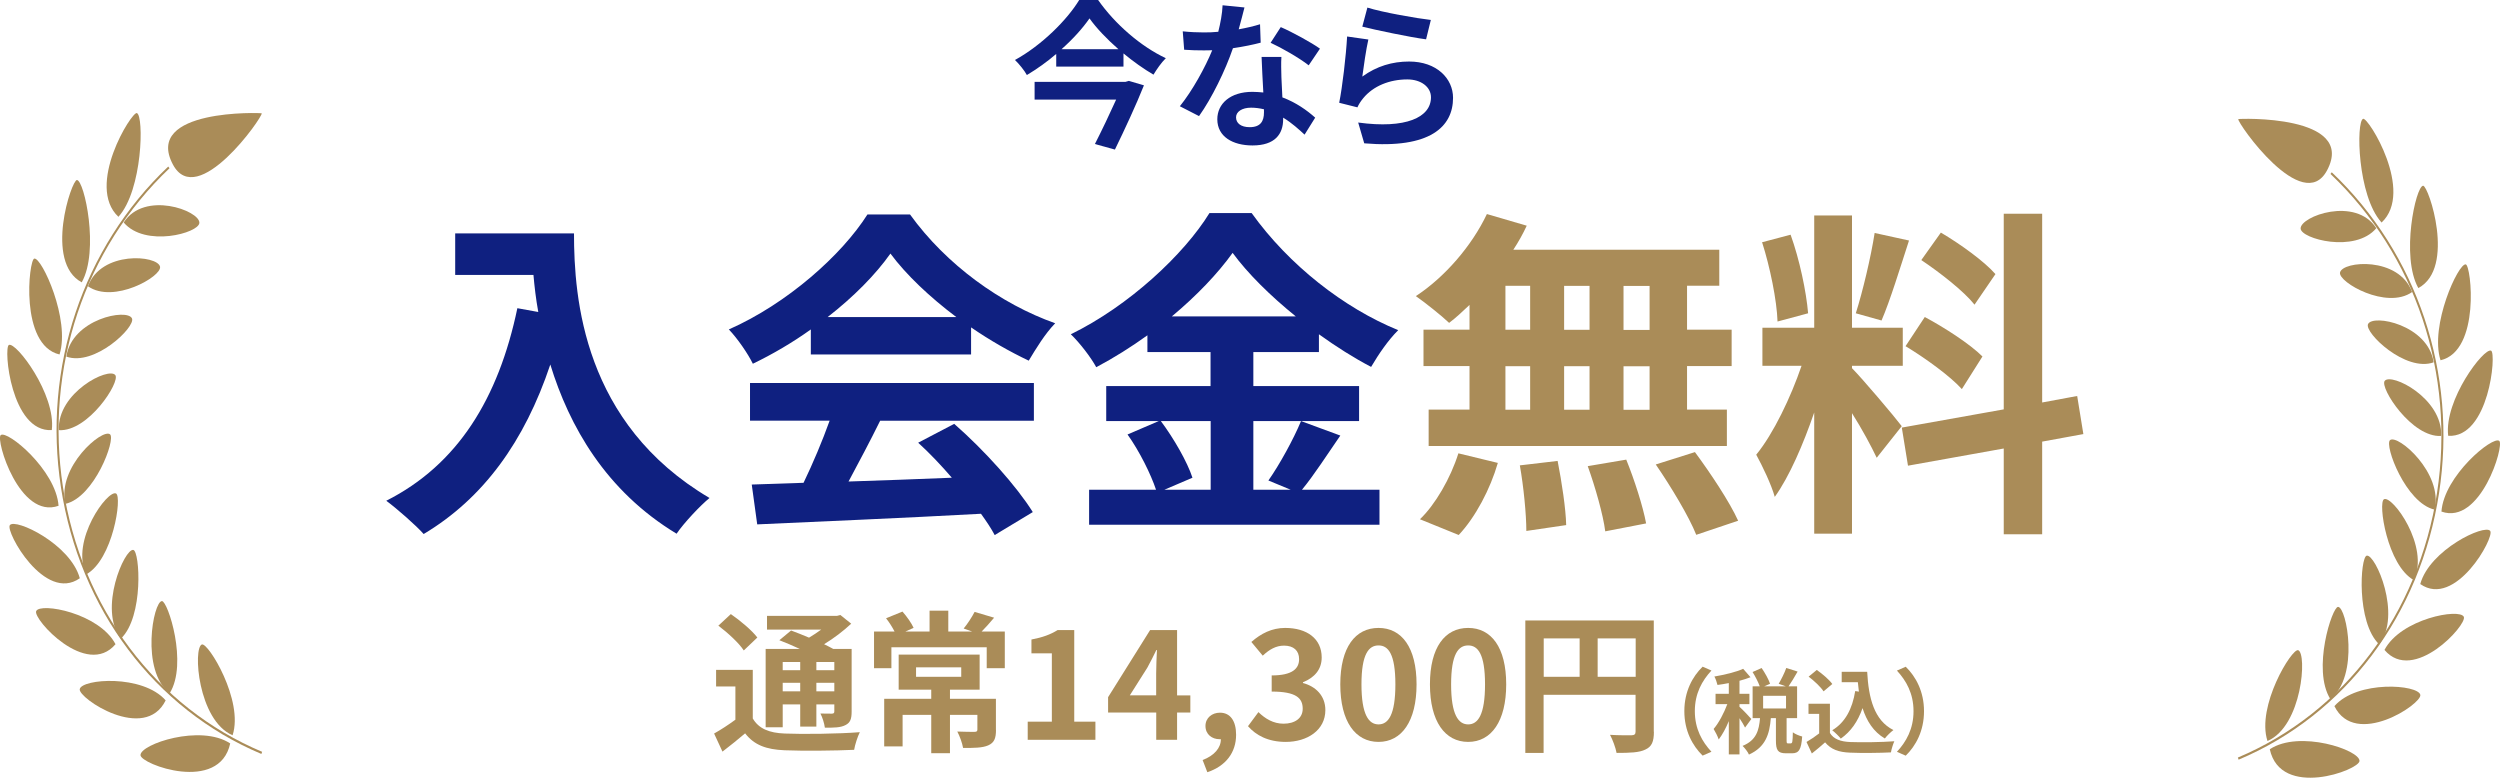 <?xml version="1.0" encoding="UTF-8"?><svg id="_レイヤー_1" xmlns="http://www.w3.org/2000/svg" viewBox="0 0 388.46 120.84"><defs><style>.cls-1{fill:#aa8c58;}.cls-2{fill:#0f2080;}</style></defs><g><path class="cls-2" d="M89.19,36.26c0,10.08,1.44,29.54,21.06,41.12-1.39,1.12-4,3.89-5.12,5.55-11.04-6.67-16.69-16.75-19.62-26.29-4,11.95-10.4,20.8-19.68,26.34-1.17-1.33-4.16-3.95-5.81-5.17,11.09-5.6,17.44-15.89,20.37-29.92l3.25,.59c-.37-2.03-.59-3.95-.75-5.76h-12.16v-6.45h18.45Z"/><path class="cls-2" d="M125.99,51.19c-2.83,2.03-5.92,3.84-9.01,5.33-.75-1.55-2.4-3.95-3.73-5.33,9.07-4,17.55-11.57,21.54-17.87h6.61c5.65,7.84,14.13,13.92,22.56,16.91-1.6,1.65-2.99,3.95-4.11,5.81-2.93-1.39-6.03-3.15-8.96-5.17v4.21h-24.9v-3.89Zm-9.44,8.32h44.1v5.87h-23.89c-1.55,3.15-3.31,6.45-4.91,9.44,5.12-.16,10.61-.37,16.05-.59-1.65-1.92-3.47-3.84-5.23-5.44l5.6-2.93c4.75,4.16,9.71,9.71,12.21,13.71l-5.92,3.57c-.53-1.01-1.28-2.13-2.13-3.31-12.53,.69-25.71,1.23-34.77,1.65l-.85-6.19,8.05-.27c1.44-2.99,2.93-6.51,4.05-9.65h-12.37v-5.87Zm32.05-10.24c-4.11-3.09-7.79-6.56-10.24-9.87-2.29,3.25-5.71,6.72-9.76,9.87h20Z"/><path class="cls-2" d="M208.27,67.67c-2.03,2.93-4.11,6.19-5.97,8.43h12.05v5.44h-45.12v-5.44h10.4c-.8-2.4-2.56-5.97-4.43-8.59l4.85-2.08h-8.16v-5.44h16.21v-5.28h-9.81v-2.61c-2.51,1.81-5.23,3.52-7.95,4.96-.8-1.49-2.56-3.79-3.95-5.12,9.07-4.43,17.6-12.43,21.54-18.83h6.56c5.76,8.05,14.35,14.77,22.77,18.19-1.6,1.6-3.04,3.73-4.21,5.71-2.67-1.39-5.44-3.15-8.11-5.07v2.77h-10.19v5.28h16.43v5.44h-16.43v10.67h5.81l-3.47-1.44c1.76-2.51,3.89-6.4,5.07-9.23l6.08,2.24Zm-27.89-2.24c2.03,2.72,4.11,6.35,4.91,8.8l-4.37,1.87h7.2v-10.67h-7.73Zm20.96-16.27c-3.95-3.2-7.47-6.67-9.81-9.87-2.29,3.2-5.6,6.67-9.44,9.87h19.25Z"/><path class="cls-1" d="M228.32,47.4c-1.07,1.01-2.08,1.97-3.15,2.77-1.17-1.12-3.73-3.15-5.17-4.16,4.48-2.93,8.69-7.79,11.04-12.75l6.19,1.81c-.59,1.28-1.28,2.51-2.08,3.73h32v5.6h-5.01v6.83h6.93v5.65h-6.93v6.77h6.19v5.65h-46.34v-5.65h6.35v-6.77h-7.15v-5.65h7.15v-3.84Zm-7.68,33.28c2.35-2.24,4.75-6.35,5.97-10.24l6.13,1.49c-1.17,4.05-3.47,8.43-6.08,11.2l-6.03-2.45Zm13.28-29.44h3.84v-6.83h-3.84v6.83Zm0,12.43h3.84v-6.77h-3.84v6.77Zm8.11,7.95c.64,3.25,1.28,7.47,1.33,9.97l-6.19,.91c0-2.56-.43-6.93-1.01-10.19l5.87-.69Zm4.96-20.37v-6.83h-3.95v6.83h3.95Zm-3.95,5.65v6.77h3.95v-6.77h-3.95Zm9.65,14.51c1.28,3.15,2.61,7.31,3.09,9.92l-6.35,1.23c-.32-2.56-1.55-6.88-2.72-10.13l5.97-1.01Zm3.63-26.98h-4.05v6.83h4.05v-6.83Zm0,12.48h-4.05v6.77h4.05v-6.77Zm7.04,13.33c2.4,3.25,5.39,7.73,6.72,10.67l-6.51,2.19c-1.12-2.83-3.95-7.52-6.29-10.93l6.08-1.92Z"/><path class="cls-1" d="M291.61,71.13c-.8-1.71-2.29-4.48-3.84-6.93v18.72h-5.87v-18.83c-1.71,4.96-3.84,9.92-6.13,13.12-.53-1.92-1.92-4.8-2.88-6.56,2.67-3.25,5.39-8.96,7.04-13.81h-6.08v-5.92h8.05v-17.44h5.87v17.44h7.89v5.92h-7.89v.37c1.55,1.55,6.61,7.52,7.73,9.01l-3.89,4.91Zm-15.41-21.17c-.11-3.31-1.17-8.48-2.4-12.32l4.43-1.17c1.39,3.84,2.45,8.91,2.72,12.21l-4.75,1.28Zm20.43-12.59c-1.39,4.27-2.93,9.33-4.27,12.43l-4-1.12c1.07-3.36,2.35-8.75,2.93-12.48l5.33,1.17Zm20.69,31.25v14.4h-5.97v-13.33l-14.88,2.67-.96-5.92,15.84-2.83v-30.4h5.97v29.33l5.44-1.01,.96,5.92-6.4,1.17Zm-18.24-19.36c3.09,1.65,7.04,4.21,8.96,6.13l-3.2,5.07c-1.76-1.97-5.65-4.8-8.75-6.67l2.99-4.53Zm7.73-1.92c-1.65-2.08-5.33-4.96-8.27-6.93l3.04-4.27c2.99,1.76,6.77,4.48,8.48,6.45l-3.25,4.75Z"/></g><g><path class="cls-1" d="M116.97,111.64c.92,1.58,2.55,2.25,4.97,2.34,2.81,.12,8.42,.05,11.66-.21-.33,.66-.76,1.96-.88,2.74-2.91,.14-7.92,.19-10.81,.07-2.84-.12-4.71-.8-6.13-2.63-1.09,.92-2.2,1.84-3.52,2.84l-1.3-2.81c1.02-.57,2.22-1.35,3.31-2.15v-5.16h-3v-2.58h5.7v7.54Zm-1.4-10.57c-.73-1.14-2.51-2.77-3.95-3.85l1.94-1.8c1.44,.99,3.26,2.51,4.12,3.64l-2.11,2.01Zm6.05,11.94h-2.65v-12.18h5.3c-1.06-.5-2.2-.97-3.17-1.35l1.82-1.51c.83,.31,1.82,.69,2.79,1.11,.66-.38,1.3-.83,1.89-1.25h-8.42v-2.13h10.86l.54-.14,1.68,1.35c-1.18,1.11-2.67,2.25-4.21,3.19,.52,.26,1.02,.5,1.42,.73h2.86v9.74c0,1.14-.21,1.73-.97,2.1-.76,.4-1.77,.4-3.19,.4-.09-.69-.38-1.61-.69-2.2,.73,.02,1.56,.02,1.8,.02,.28-.02,.36-.12,.36-.35v-1.09h-2.79v3.45h-2.51v-3.45h-2.72v3.55Zm0-10.15v1.28h2.72v-1.28h-2.72Zm2.72,4.56v-1.32h-2.72v1.32h2.72Zm5.3-4.56h-2.79v1.28h2.79v-1.28Zm0,4.56v-1.32h-2.79v1.32h2.79Z"/><path class="cls-1" d="M156.13,98.13v5.7h-2.81v-3.26h-14.81v3.26h-2.7v-5.7h3.19c-.35-.69-.85-1.47-1.32-2.06l2.55-1.04c.69,.78,1.42,1.82,1.73,2.53l-1.28,.57h3.76v-3.24h2.91v3.24h3.71l-1.32-.47c.59-.71,1.3-1.8,1.7-2.58l3.03,.9c-.69,.83-1.35,1.56-1.94,2.15h3.59Zm-1.37,15.28c0,1.3-.26,1.99-1.21,2.41-.92,.4-2.22,.4-3.9,.4-.14-.78-.52-1.84-.9-2.55,1.06,.05,2.32,.05,2.65,.05,.35,0,.47-.09,.47-.35v-2.29h-4.26v5.96h-2.91v-5.96h-4.45v4.9h-2.86v-7.4h7.31v-1.42h-5.06v-5.44h12.58v5.44h-4.61v1.42h7.14v4.85Zm-12.42-8.25h7.02v-1.47h-7.02v1.47Z"/><path class="cls-1" d="M159.68,112.14h3.76v-10.62h-3.17v-2.15c1.75-.33,2.96-.78,4.07-1.47h2.58v14.24h3.29v2.81h-10.52v-2.81Z"/><path class="cls-1" d="M179.65,110.72h-7.47v-2.39l6.53-10.43h4.19v10.15h2.06v2.67h-2.06v4.23h-3.24v-4.23Zm0-2.67v-3.41c0-1.02,.07-2.63,.12-3.64h-.09c-.43,.92-.9,1.8-1.4,2.74l-2.72,4.3h4.09Z"/><path class="cls-1" d="M186.86,118.1c1.84-.69,2.86-1.92,2.84-3.24h-.21c-1.14,0-2.18-.73-2.18-2.06,0-1.25,1.02-2.06,2.25-2.06,1.61,0,2.51,1.28,2.51,3.43,0,2.77-1.61,4.87-4.47,5.82l-.73-1.89Z"/><path class="cls-1" d="M193.91,112.85l1.63-2.2c1.04,1.02,2.32,1.8,3.9,1.8,1.77,0,2.98-.85,2.98-2.32,0-1.66-1.02-2.67-4.82-2.67v-2.51c3.22,0,4.26-1.06,4.26-2.53,0-1.32-.85-2.1-2.34-2.1-1.25,0-2.27,.59-3.31,1.56l-1.77-2.13c1.51-1.32,3.19-2.18,5.25-2.18,3.38,0,5.68,1.66,5.68,4.59,0,1.84-1.09,3.12-2.91,3.85v.12c1.96,.52,3.48,1.96,3.48,4.21,0,3.12-2.81,4.94-6.15,4.94-2.77,0-4.64-1.04-5.87-2.44Z"/><path class="cls-1" d="M208.26,106.34c0-5.77,2.34-8.77,5.94-8.77s5.91,3.03,5.91,8.77-2.32,8.94-5.91,8.94-5.94-3.15-5.94-8.94Zm8.56,0c0-4.73-1.11-6.05-2.62-6.05s-2.65,1.32-2.65,6.05,1.14,6.22,2.65,6.22,2.62-1.47,2.62-6.22Z"/><path class="cls-1" d="M222.19,106.34c0-5.77,2.34-8.77,5.94-8.77s5.91,3.03,5.91,8.77-2.32,8.94-5.91,8.94-5.94-3.15-5.94-8.94Zm8.56,0c0-4.73-1.11-6.05-2.62-6.05s-2.65,1.32-2.65,6.05,1.14,6.22,2.65,6.22,2.62-1.47,2.62-6.22Z"/><path class="cls-1" d="M256.99,113.7c0,1.54-.33,2.32-1.33,2.77-.95,.47-2.37,.52-4.47,.52-.14-.78-.62-2.08-1.02-2.81,1.35,.09,2.88,.07,3.36,.07,.45-.02,.61-.17,.61-.57v-5.72h-14.29v9.03h-2.84v-20.58h19.96v17.29Zm-17.12-8.54h5.58v-5.96h-5.58v5.96Zm14.29,0v-5.96h-5.91v5.96h5.91Z"/><path class="cls-1" d="M264.56,103.59l1.37,.6c-1.44,1.56-2.58,3.54-2.58,6.31s1.14,4.75,2.58,6.31l-1.37,.6c-1.56-1.53-2.84-3.83-2.84-6.91s1.28-5.39,2.84-6.91Z"/><path class="cls-1" d="M271.15,113.05c-.17-.37-.52-.94-.86-1.45v5.62h-1.66v-5.17c-.46,1.11-1.01,2.13-1.57,2.85-.16-.49-.52-1.2-.79-1.63,.81-.94,1.6-2.46,2.13-3.86h-1.83v-1.6h2.06v-1.67c-.6,.12-1.2,.22-1.76,.29-.09-.39-.29-.97-.48-1.31,1.58-.27,3.36-.69,4.47-1.2l1.14,1.31c-.52,.2-1.09,.39-1.71,.55v2.03h1.54v1.6h-1.54v.42c.39,.32,1.57,1.57,1.84,1.89l-.98,1.34Zm7.13,2.45c.22,0,.27-.22,.3-1.71,.32,.26,1.02,.55,1.45,.65-.14,2.06-.53,2.61-1.57,2.61h-.95c-1.28,0-1.56-.5-1.56-2v-3.46h-.79c-.2,2.48-.81,4.49-3.4,5.66-.17-.42-.65-1.02-.99-1.35,2.15-.88,2.55-2.42,2.71-4.31h-1.15v-4.94h1.11c-.23-.65-.69-1.54-1.12-2.23l1.41-.62c.52,.76,1.09,1.76,1.31,2.45l-.92,.4h3.38l-1.12-.4c.4-.68,.92-1.71,1.18-2.46l1.76,.56c-.48,.84-.99,1.7-1.41,2.3h1.33v4.94h-1.63v3.44c0,.43,.03,.48,.22,.48h.46Zm-.76-7.38h-3.56v1.96h3.56v-1.96Z"/><path class="cls-1" d="M284.34,113.89c.59,.97,1.67,1.35,3.17,1.41,1.68,.07,4.93,.03,6.84-.12-.19,.4-.45,1.24-.53,1.73-1.73,.09-4.62,.12-6.34,.04-1.77-.07-2.95-.48-3.89-1.6-.63,.56-1.27,1.12-2.06,1.73l-.83-1.79c.62-.36,1.34-.84,1.97-1.33v-3.04h-1.66v-1.57h3.33v4.52Zm-.99-6.47c-.45-.69-1.47-1.64-2.32-2.28l1.27-1.04c.86,.6,1.92,1.5,2.41,2.18l-1.35,1.14Zm5.49,.03c-.06-.48-.12-.97-.16-1.45h-2.51v-1.61h3.96c.22,4.08,1.08,7.55,4.08,9.05-.4,.29-1.02,.89-1.34,1.31-1.77-1.05-2.82-2.71-3.46-4.72-.72,2.06-1.81,3.64-3.38,4.74-.26-.33-.92-.99-1.33-1.3,2.02-1.2,3.13-3.34,3.57-6.09l.56,.09Z"/><path class="cls-1" d="M296.12,117.42l-1.37-.6c1.44-1.56,2.58-3.54,2.58-6.31s-1.14-4.75-2.58-6.31l1.37-.6c1.56,1.53,2.84,3.83,2.84,6.91s-1.28,5.39-2.84,6.91Z"/></g><g><path class="cls-1" d="M347.85,118.04c16.59-6.99,28.23-22.47,31.14-41.43,2.86-18.59-3.37-37.22-16.67-49.84l-.2,.26c13.21,12.54,19.4,31.05,16.56,49.52-2.89,18.83-14.46,34.22-30.95,41.16l.11,.32Z"/><path class="cls-1" d="M357.48,35.51c-.05-1.9,8.55-5.04,11.76-.05-3.32,3.93-11.72,1.64-11.76,.05Z"/><path class="cls-1" d="M367.19,18.46c-1.11,.41-.9,11.97,2.87,16.12,5.14-4.81-2.08-16.41-2.87-16.12Z"/><path class="cls-1" d="M363.6,42.35c.36-1.81,9.16-2.55,11.2,3.03-3.95,2.79-11.49-1.52-11.2-3.03Z"/><path class="cls-1" d="M376.51,28.86c-1.15,.09-3.5,10.98-.74,15.9,5.86-3.13,1.57-15.96,.74-15.9Z"/><path class="cls-1" d="M367.95,50.37c.71-1.61,9.33,.07,10.2,5.93-4.37,1.57-10.78-4.6-10.2-5.93Z"/><path class="cls-1" d="M383.14,41.08c-1.15-.22-5.63,9.51-3.92,14.9,6.23-1.44,4.78-14.74,3.92-14.9Z"/><path class="cls-1" d="M370.54,59.19c.99-1.33,9.03,2.67,8.78,8.55-4.57,.28-9.57-7.49-8.78-8.55Z"/><path class="cls-1" d="M387.08,54.49c-1.1-.53-7.33,7.66-6.67,13.23,6.34,.37,7.53-12.81,6.67-13.23Z"/><path class="cls-1" d="M371.37,68.39c1.18-.99,8.29,5.1,6.93,10.8-4.5-1.02-7.84-10.03-6.93-10.8Z"/><path class="cls-1" d="M388.35,68.51c-1-.84-8.59,5.42-8.99,10.98,6.08,2.17,9.81-10.29,8.99-10.98Z"/><path class="cls-1" d="M370.44,77.57c1.29-.63,7.11,7.3,4.65,12.58-4.16-2.27-5.63-12.1-4.65-12.58Z"/><path class="cls-1" d="M386.94,82.5c-.84-1.13-9.41,2.93-10.87,8.25,5.45,3.84,11.6-7.28,10.87-8.25Z"/><path class="cls-1" d="M367.75,86.34c1.36-.27,5.49,9.2,1.94,13.79-3.59-3.42-2.94-13.59-1.94-13.79Z"/><path class="cls-1" d="M382.84,95.85c-.61-1.39-9.79,.29-12.33,5.14,4.5,5.31,12.87-3.91,12.33-5.14Z"/><path class="cls-1" d="M363.3,94.3c1.34,.05,3.36,10.75-1.2,14.33-2.89-4.61,.29-14.36,1.2-14.33Z"/><path class="cls-1" d="M376.08,107.97c-.31-1.59-9.76-2.35-13.35,1.75,3.25,6.59,13.63-.35,13.35-1.75Z"/><path class="cls-1" d="M357.1,101.03c1.41,.5,.63,11.79-4.77,14.11-1.76-5.39,3.8-14.45,4.77-14.11Z"/><path class="cls-1" d="M366.63,118.24c.05-1.7-9.34-4.87-13.94-1.82,1.69,7.77,13.9,3.24,13.94,1.82Z"/><path class="cls-1" d="M361.6,26.45c4.6-8.69-13.79-8.03-13.81-7.94-.15,.59,10.03,15.09,13.81,7.94Z"/></g><g><path class="cls-1" d="M40.61,117.15c-16.59-6.99-28.23-22.47-31.14-41.43-2.86-18.59,3.37-37.22,16.67-49.84l.2,.26c-13.21,12.54-19.4,31.05-16.56,49.52,2.89,18.83,14.46,34.22,30.95,41.16l-.11,.32Z"/><path class="cls-1" d="M30.98,34.62c.05-1.9-8.55-5.04-11.76-.05,3.32,3.93,11.72,1.64,11.76,.05Z"/><path class="cls-1" d="M21.27,17.57c1.11,.41,.9,11.97-2.87,16.12-5.14-4.81,2.08-16.41,2.87-16.12Z"/><path class="cls-1" d="M24.87,41.45c-.36-1.81-9.16-2.55-11.2,3.03,3.95,2.79,11.49-1.52,11.2-3.03Z"/><path class="cls-1" d="M11.96,27.97c1.15,.09,3.5,10.98,.74,15.9-5.86-3.13-1.57-15.96-.74-15.9Z"/><path class="cls-1" d="M20.51,49.48c-.71-1.61-9.33,.07-10.2,5.93,4.37,1.57,10.78-4.6,10.2-5.93Z"/><path class="cls-1" d="M5.33,40.18c1.15-.22,5.63,9.51,3.92,14.9-6.23-1.44-4.78-14.74-3.92-14.9Z"/><path class="cls-1" d="M17.92,58.29c-.99-1.33-9.03,2.67-8.78,8.55,4.57,.28,9.57-7.49,8.78-8.55Z"/><path class="cls-1" d="M1.38,53.6c1.1-.53,7.33,7.66,6.67,13.23-6.34,.37-7.53-12.81-6.67-13.23Z"/><path class="cls-1" d="M17.1,67.49c-1.18-.99-8.29,5.1-6.93,10.8,4.5-1.02,7.84-10.03,6.93-10.8Z"/><path class="cls-1" d="M.11,67.61c1-.84,8.59,5.42,8.99,10.98C3.02,80.76-.71,68.3,.11,67.61Z"/><path class="cls-1" d="M18.03,76.68c-1.29-.63-7.11,7.3-4.65,12.58,4.16-2.27,5.63-12.1,4.65-12.58Z"/><path class="cls-1" d="M1.53,81.6c.84-1.13,9.41,2.93,10.87,8.25-5.45,3.84-11.6-7.28-10.87-8.25Z"/><path class="cls-1" d="M20.72,85.45c-1.36-.27-5.49,9.2-1.94,13.79,3.59-3.42,2.94-13.59,1.94-13.79Z"/><path class="cls-1" d="M5.62,94.96c.61-1.39,9.79,.29,12.33,5.14-4.5,5.31-12.87-3.91-12.33-5.14Z"/><path class="cls-1" d="M25.16,93.4c-1.34,.05-3.36,10.75,1.2,14.33,2.89-4.61-.29-14.36-1.2-14.33Z"/><path class="cls-1" d="M12.39,107.08c.31-1.59,9.76-2.35,13.35,1.75-3.25,6.59-13.63-.35-13.35-1.75Z"/><path class="cls-1" d="M31.37,100.14c-1.41,.5-.63,11.79,4.77,14.11,1.76-5.39-3.8-14.45-4.77-14.11Z"/><path class="cls-1" d="M21.83,117.34c-.05-1.7,9.34-4.87,13.94-1.82-1.69,7.77-13.9,3.24-13.94,1.82Z"/><path class="cls-1" d="M26.86,25.55c-4.6-8.69,13.79-8.03,13.81-7.94,.15,.59-10.03,15.09-13.81,7.94Z"/></g><g><path class="cls-2" d="M170.63,0c2.64,3.77,6.68,7.25,10.52,9.04-.74,.74-1.38,1.68-1.92,2.56-1.55-.91-3.15-2.05-4.66-3.3v2.05h-10.45v-1.97c-1.4,1.21-2.96,2.32-4.56,3.28-.37-.69-1.21-1.73-1.85-2.34,4.17-2.29,8.13-6.26,9.98-9.32h2.93Zm4.78,12.57l2.34,.69c-1.21,3.03-2.98,6.85-4.51,9.98l-3.11-.86c1.08-2.12,2.34-4.76,3.3-6.9h-12.67v-2.76h14.12l.52-.15Zm-1.63-4.93c-1.8-1.58-3.4-3.25-4.49-4.78-1.06,1.53-2.56,3.2-4.34,4.78h8.82Z"/><path class="cls-2" d="M192.46,4.56c1.21-.22,2.37-.49,3.33-.79l.1,2.86c-1.13,.3-2.66,.62-4.31,.86-1.18,3.45-3.28,7.76-5.27,10.55l-2.98-1.53c1.95-2.41,3.94-6.04,5.03-8.7-.44,.02-.86,.02-1.28,.02-1.01,0-2.02-.02-3.08-.1l-.22-2.86c1.06,.12,2.37,.17,3.28,.17,.74,0,1.48-.02,2.24-.1,.34-1.36,.62-2.83,.67-4.12l3.4,.34c-.2,.79-.52,2.05-.89,3.38Zm6.65,7.44c.03,.71,.1,1.9,.15,3.13,2.12,.79,3.84,2.02,5.1,3.15l-1.65,2.64c-.86-.79-1.97-1.82-3.33-2.64v.25c0,2.29-1.26,4.07-4.76,4.07-3.06,0-5.47-1.36-5.47-4.07,0-2.42,2.02-4.26,5.45-4.26,.59,0,1.13,.05,1.7,.1-.1-1.82-.22-4.02-.27-5.52h3.08c-.07,1.03-.02,2.07,0,3.15Zm-4.93,7.76c1.7,0,2.22-.94,2.22-2.29v-.49c-.64-.15-1.31-.25-2-.25-1.43,0-2.34,.64-2.34,1.5,0,.91,.76,1.53,2.12,1.53Zm3.25-13.11l1.58-2.44c1.77,.76,4.83,2.44,6.09,3.35l-1.75,2.59c-1.43-1.13-4.24-2.74-5.91-3.5Z"/><path class="cls-2" d="M211.68,11.9c2.24-1.63,4.68-2.34,7.27-2.34,4.31,0,6.83,2.66,6.83,5.64,0,4.48-3.55,7.94-13.8,7.07l-.94-3.23c7.39,1.01,11.31-.79,11.31-3.92,0-1.6-1.53-2.78-3.67-2.78-2.78,0-5.3,1.03-6.85,2.91-.44,.54-.69,.94-.91,1.43l-2.83-.71c.49-2.42,1.06-7.25,1.23-10.3l3.3,.47c-.32,1.36-.76,4.36-.94,5.77Zm10.65-8.8l-.74,3.01c-2.49-.32-7.98-1.48-9.91-1.97l.79-2.96c2.34,.74,7.71,1.68,9.86,1.92Z"/></g></svg>